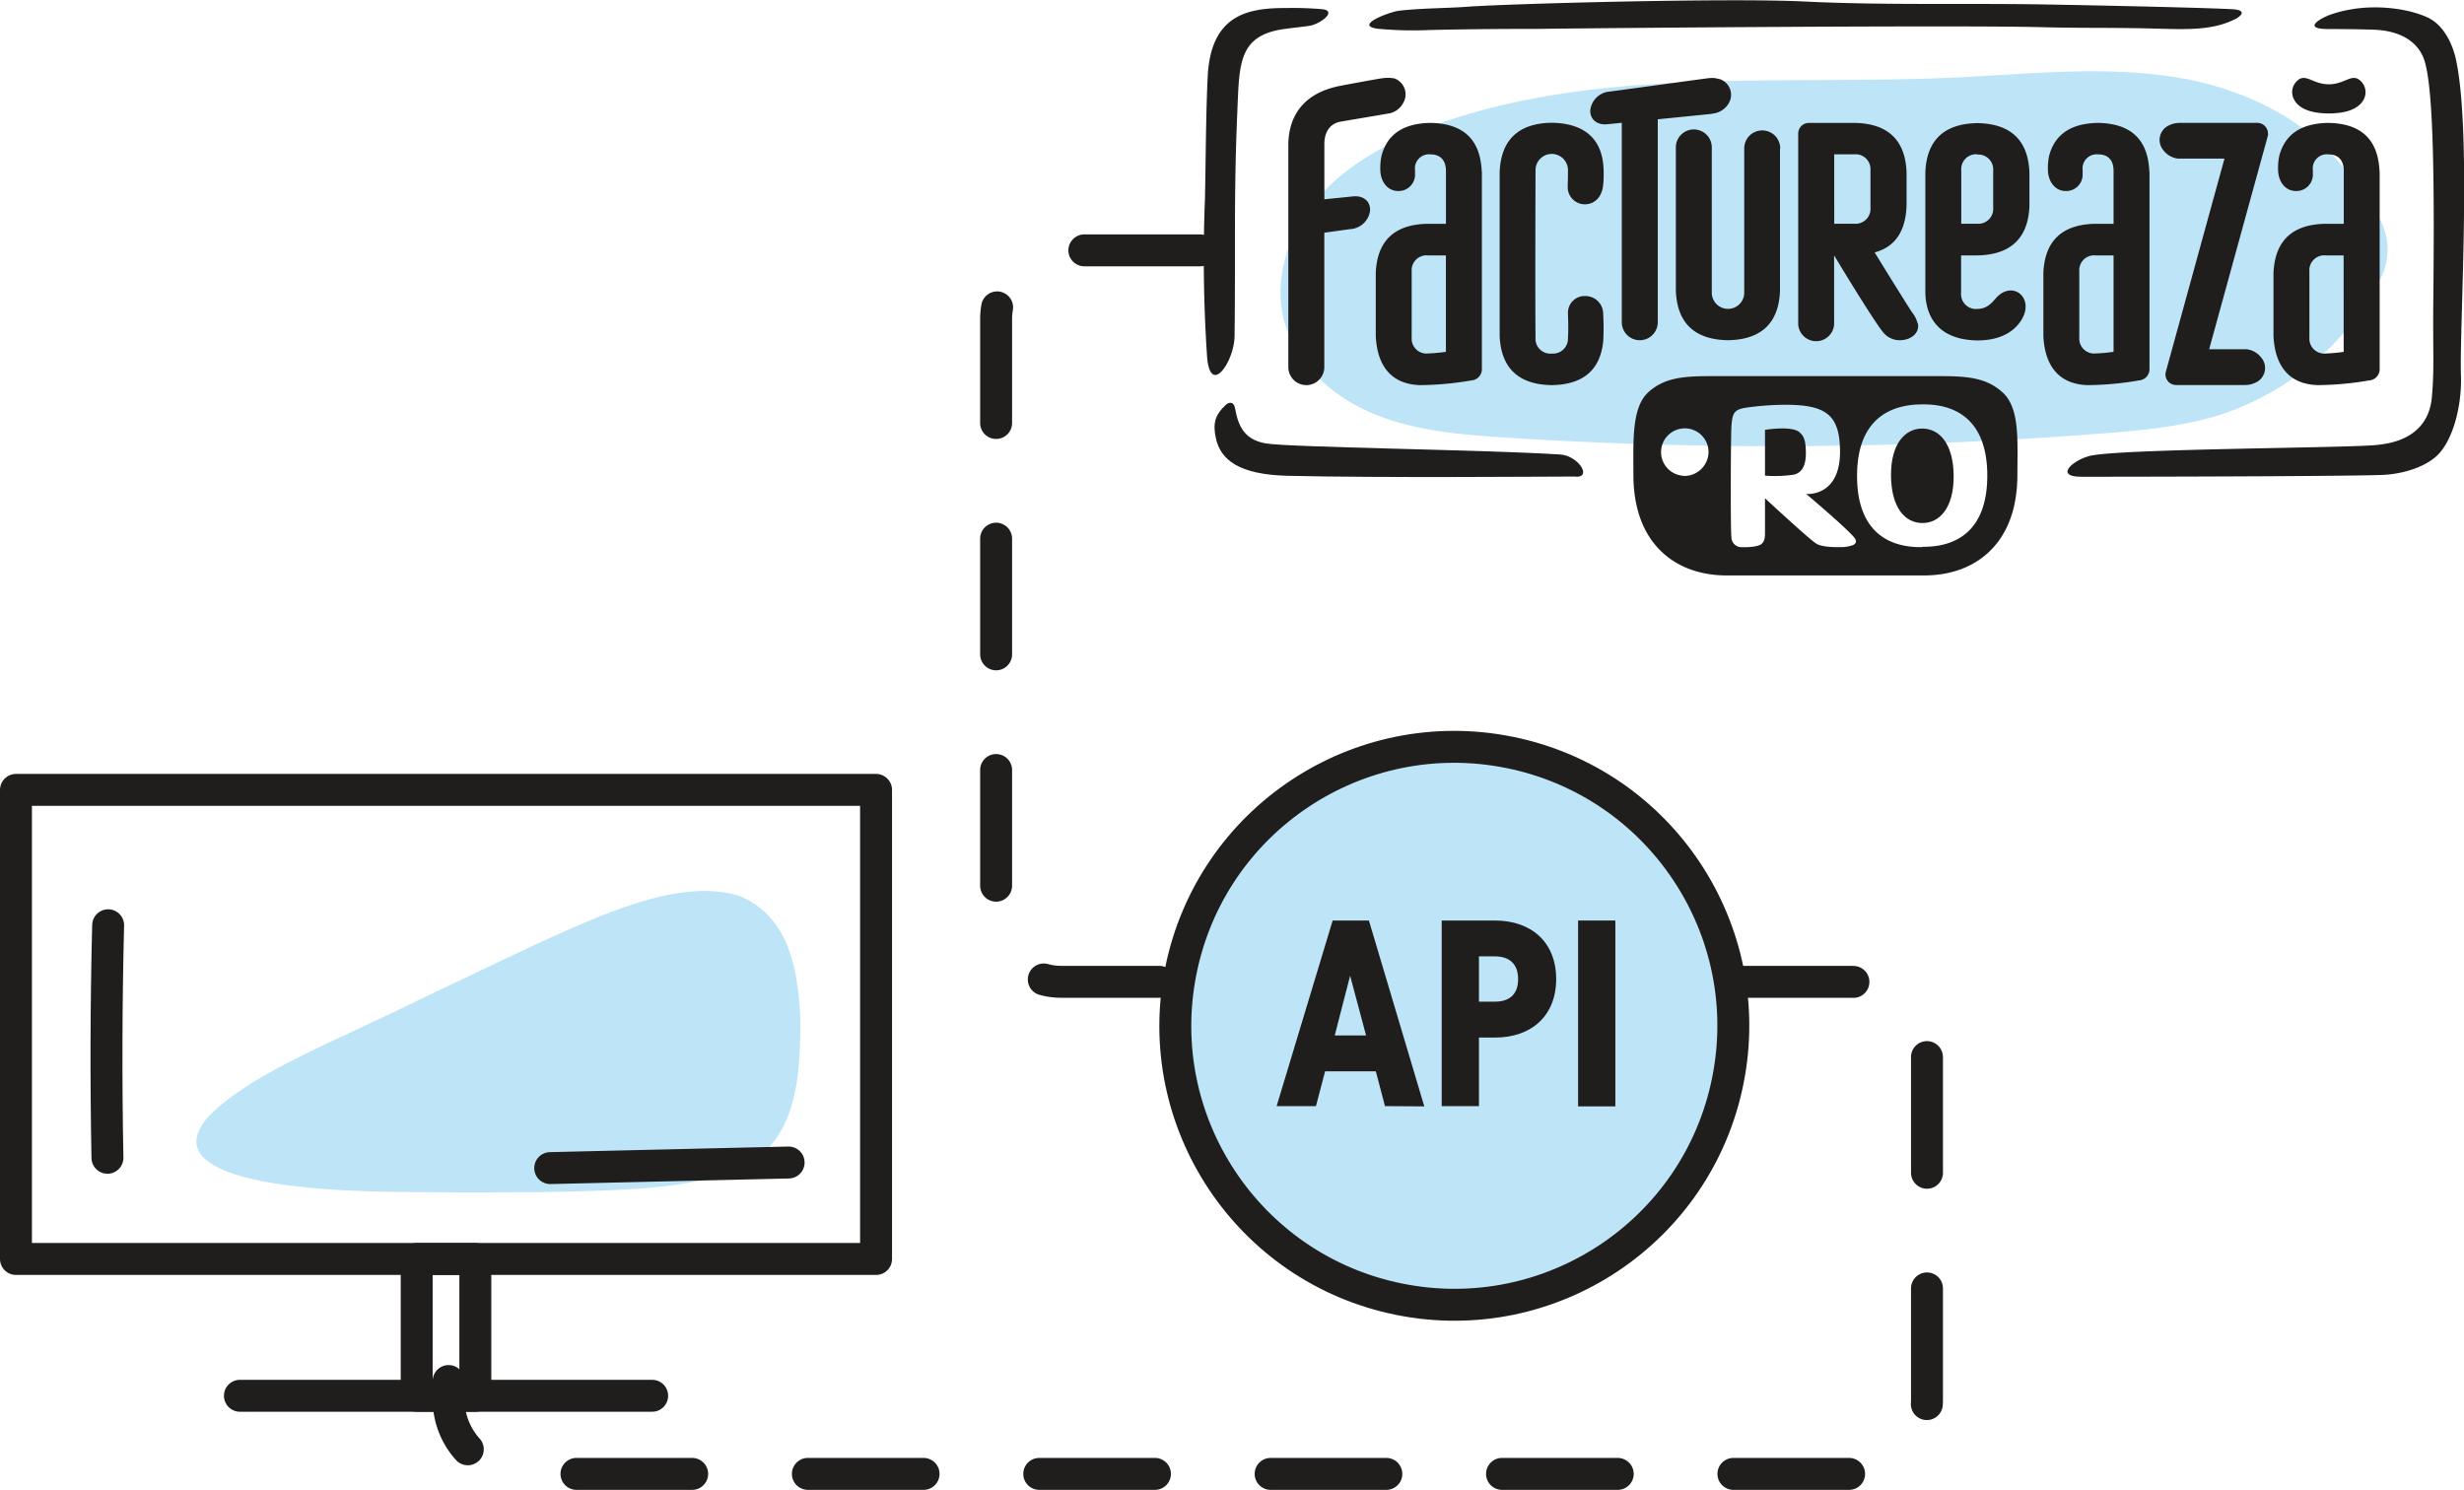<svg xmlns="http://www.w3.org/2000/svg" viewBox="0 0 463.01 280"><defs><style>.cls-1{fill:#bde5f7;}.cls-2,.cls-3{fill:none;stroke:#201d1d;stroke-linecap:round;stroke-linejoin:round;stroke-width:6px;}.cls-3{stroke-dasharray:21.74 21.74;}.cls-4{fill:#201d1d;}</style></defs><title>factureaza-api</title><g id="Layer_2" data-name="Layer 2"><g id="Layer_1-2" data-name="Layer 1"><path class="cls-1" d="M135.22,221.05c-10.12,2.6-19.91,2.7-33.4,3-9.7.06-19.61.1-29.31-.08-16.28-.25-43.9-2.41-33.21-14.28,8.2-8.28,24.62-14.35,39.88-22,7.44-3.53,15.31-7.32,22.63-10.73,9.7-4.3,26-12.36,37.38-8.49,9.74,4.26,10.7,15,11.22,22.75-.14,9.16.5,25.71-15,29.8Z"/><rect class="cls-2" x="3" y="148.45" width="161.62" height="88.16"/><rect class="cls-2" x="78.3" y="236.61" width="11.02" height="25.71"/><line class="cls-2" x1="45.08" y1="262.32" x2="122.55" y2="262.32"/><path class="cls-2" d="M20.32,173.89q-.55,21.84-.13,43.7"/><path class="cls-2" d="M103.39,219.53l44.8-1.05"/><path class="cls-3" d="M225.5,47.05H200.11A12.93,12.93,0,0,0,187.18,60V172.31a12.21,12.21,0,0,0,12.2,12.21H347.59A14.51,14.51,0,0,1,362.1,199l0,64a14,14,0,0,1-14,14H98.3a14,14,0,0,1-14-14v-3.45"/><path class="cls-1" d="M443.92,37.28c-6.17-12.74-20.14-20.15-34.08-22.59s-28.23-.79-42.37-.13c-32.67,1.54-66.42-2.15-97.26,8.73-8.15,2.88-16.15,6.89-22,13.28s-9.12,15.55-6.87,23.89c2.17,8.07,9.14,14.17,16.87,17.35s16.22,3.89,24.56,4.42a792.38,792.38,0,0,0,112.7-.8c7.38-.58,14.83-1.28,21.88-3.53a52.27,52.27,0,0,0,30-25.57,12,12,0,0,0-3.45-15"/><path class="cls-4" d="M420,3.59c-4.85,2.47-10.51,1.84-17.82,1.72-8.31-.14-11,0-19.28-.22-15.74-.36-78.71.14-93.81.34-3.36,0-11.26,0-20.4.21a70.67,70.67,0,0,1-9.72-.23C254.1,4.82,261.34,2.14,263,2c4.37-.48,9.09-.46,12.55-.72,7.34-.57,49.14-1.71,63.43-1,14.93.73,30,.31,44.92.55,4.23.07,27.44.51,35.42.89,3.62.18,1.11,1.69.63,1.93"/><path class="cls-4" d="M226.8,66.71a278.24,278.24,0,0,1-.38-29.24c.16-7,.17-16.09.52-23.11.59-11.62,7.57-12.88,14.76-12.85a64.21,64.21,0,0,1,6.78.22c2.91.34-.47,2.85-2.47,3.13s-1.75.2-4.67.59c-8.57,1.18-8.45,6.44-8.82,15.19-.71,16.57-.33,24.83-.53,42.51-.05,4.82-4.71,11.68-5.19,3.56"/><path class="cls-4" d="M296.17,89.56c-6.23,0-36.47.28-54.17-.14-9.21-.22-12.61-3-13.51-7-.63-2.78-.2-4.45,1.88-6.36.34-.31,1.42-.89,1.71.71.62,3.4,1.8,5.86,5.74,6.56,4.32.76,41.51,1.19,55.38,2.09,3.25.21,6,4.19,3,4.19"/><path class="cls-4" d="M456.49,3.43c-4.12-2-10.35-2.52-15-1.61a22.43,22.43,0,0,0-3.77,1c-1.66.64-5.14,2.57-.4,2.64,1.27,0,5,0,8.39.11,6.95.16,9.15,3.62,9.85,5.76,1.75,5.35,1.91,23,1.68,45.42-.09,9.58.21,12.6-.27,17.92-.74,8.06-8.4,8.69-10,8.92-4.52.63-48.75.7-54.31,2.1-3.12.79-6.72,3.92-1.52,3.91,15,0,53.46-.1,57.17-.38s8-1.62,10.19-4.18c2.79-3.27,4.12-9.49,3.94-14.49-.32-8.82,2.07-45.38-.93-59.32-1-4.54-3.33-6.94-5-7.76"/><path class="cls-4" d="M338.15,81.23c-1.52-1.28-6.49-.44-6.49-.44v8.6a23.94,23.94,0,0,0,5.38-.18c1.9-.42,2.28-2.26,2.3-3.95,0-2.46-.37-3.33-1.19-4"/><path class="cls-4" d="M361.22,80.54c-3.24,0-5.94,2.86-5.88,8.88s2.64,8.86,5.88,8.88,5.94-2.86,5.89-8.88-2.65-8.86-5.89-8.88"/><path class="cls-4" d="M376.32,73.77c-3.1-2.89-7-3.08-12-3.08H321.68c-5,0-8.91.19-12,3.08s-2.75,9.09-2.75,15.37,1.78,11.17,5.28,14.53c3.06,2.93,7.31,4.48,12.3,4.48h37c5,0,9.24-1.55,12.3-4.48,3.5-3.36,5.28-8.25,5.28-14.53s.48-12.37-2.75-15.37M316.4,89.42A4.46,4.46,0,1,1,321.05,85a4.56,4.56,0,0,1-4.65,4.45m31.94,12.94a6.74,6.74,0,0,1-2.56.44c-1.16,0-3.6,0-4.6-.74-1.61-1.11-9.52-8.45-9.52-8.45l0,6.32c0,.95,0,1.69-.66,2.27s-2.93.65-3.65.6a1.88,1.88,0,0,1-2-1.9c-.2-1.7-.11-19.26,0-20.78.18-2.62.55-3.2,2.86-3.55a53.86,53.86,0,0,1,7.3-.53c7.62,0,10.13,1.92,10.25,8.48.16,8.94-6.36,8.28-6.36,8.28s7.88,6.65,9.09,8.27c.61.82,0,1.18-.2,1.29m12.88.44c-6.58.09-12.21-3.18-12.21-13.38S354.64,76,361.22,76c6.58-.09,12.21,3.18,12.21,13.38s-5.63,13.47-12.21,13.38"/><path class="cls-4" d="M403.89,32.3c-.17-3.6-1.31-9.08-9.65-9.2-6.19.09-8.38,3.14-9.19,6.18a11.13,11.13,0,0,0-.2,3.1c.2,2,1.47,3.52,3.33,3.52a3.09,3.09,0,0,0,3.17-3.24c0-.41,0-.24,0-.65a2.66,2.66,0,0,1,2.9-3c2.05,0,2.88,1.27,2.91,3V42.06h-3.4c-8.34.12-9.62,5.6-9.79,9.2,0,.1,0,11.79,0,11.89.16,3.37,1.31,9,8.31,9.23a59.09,59.09,0,0,0,9.63-.88,2.12,2.12,0,0,0,2-2s0-37.16,0-37.21m-6.75,33.83a33.53,33.53,0,0,1-3.39.31,2.8,2.8,0,0,1-3.05-3V51a2.79,2.79,0,0,1,3.05-3h3.39Z"/><path class="cls-4" d="M447.15,32.3c-.18-3.6-1.31-9.08-9.65-9.2-6.2.09-8.38,3.14-9.2,6.18a11.13,11.13,0,0,0-.2,3.1c.2,2,1.47,3.52,3.34,3.52a3.09,3.09,0,0,0,3.17-3.24c0-.41,0-.24,0-.65a2.65,2.65,0,0,1,2.9-3c2.05,0,2.87,1.27,2.91,3V42.06H437c-8.34.12-9.61,5.6-9.79,9.2,0,.1,0,11.79,0,11.89.17,3.37,1.31,9,8.31,9.23a59.17,59.17,0,0,0,9.64-.88,2.11,2.11,0,0,0,2-2V32.3m-6.76,33.83a33.53,33.53,0,0,1-3.39.31,2.8,2.8,0,0,1-3.05-3V51A2.79,2.79,0,0,1,437,48h3.39Z"/><path class="cls-4" d="M334.52,27.89a3.38,3.38,0,1,0-6.76,0V55a3.05,3.05,0,0,1-6.1,0V27.89a3.38,3.38,0,1,0-6.75,0s0,21.34,0,25.57c0,.41,0,1.16,0,1.27.18,3.6,1.45,9.08,9.79,9.21h0c8.34-.13,9.61-5.61,9.78-9.21,0-.11,0-.86,0-1.27,0-4.23,0-25.57,0-25.57"/><path class="cls-4" d="M371.54,48h0c8.34-.13,9.64-5.6,9.81-9.2,0-.1,0-6.36,0-6.46-.17-3.6-1.45-9.07-9.78-9.2h0c-8.34.13-9.61,5.6-9.78,9.2,0,.1,0,22.32,0,22.43,0,3.58,1.45,9.08,9.79,9.21h0c4.48,0,7.15-1.81,8.43-4.13,2.18-3.93-1.82-7.18-4.85-3.93-.74.8-1.64,2.13-3.59,2.14a2.79,2.79,0,0,1-3.06-3V48Zm0-18.95a2.8,2.8,0,0,1,3,3v7a2.8,2.8,0,0,1-3,3h-3V32a2.79,2.79,0,0,1,3-3"/><path class="cls-4" d="M360.36,60.82a5.77,5.77,0,0,0-1.1-2.17c-2-3.08-7-11.22-7-11.22l.24-.06c4.8-1.39,5.62-5.69,5.76-8.6,0-.1,0-6.37,0-6.47-.17-3.6-1.44-9.08-9.78-9.2h-8.58a2,2,0,0,0-2,2V60.56a3.38,3.38,0,1,0,6.75,0V48S351,58.58,353.51,62a7.27,7.27,0,0,0,.53.66A4,4,0,0,0,357,63.94c2,0,3.73-1.26,3.4-3.12M348.48,29a2.8,2.8,0,0,1,3,3v7.05a2.8,2.8,0,0,1-3,3h-3.81V29Z"/><path class="cls-4" d="M323.07,14.88a4.25,4.25,0,0,0-1.22-.23,9.39,9.39,0,0,0-1.19.09c-4.88.65-13.27,1.82-18.14,2.46a4,4,0,0,0-3.68,3.39c-.15,1.86,1.29,2.95,3.18,2.76l2.73-.27V60.56a3.38,3.38,0,0,0,6.76,0V22.42l9.94-1s.65-.1.83-.15a3.92,3.92,0,0,0,2.58-1.89,3.1,3.1,0,0,0-1.79-4.54"/><path class="cls-4" d="M298,55.64A3.14,3.14,0,0,0,294.64,59c0,.41.12,2.77,0,4.45a2.83,2.83,0,0,1-3.05,3,2.79,2.79,0,0,1-3.05-3c-.08-7.87,0-31.47,0-31.47a3.05,3.05,0,0,1,6.1,0c0,1.63-.05,2.64-.05,3.05a3.23,3.23,0,0,0,3.2,3.37c1.87,0,3.15-1.37,3.43-3.37a20.29,20.29,0,0,0,.07-3.84c-.27-3.65-2.15-8-9.7-8.12-8.33.12-9.61,5.6-9.79,9.2V63.18c.18,3.6,1.46,9.08,9.79,9.2,7.55-.11,9.26-4.6,9.66-8.12a42.36,42.36,0,0,0,0-5.24A3.33,3.33,0,0,0,298,55.64"/><path class="cls-4" d="M278.44,32.3c-.17-3.6-1.31-9.08-9.65-9.2-6.19.09-8.38,3.14-9.19,6.18a11.13,11.13,0,0,0-.2,3.1c.2,2,1.47,3.52,3.33,3.52a3.09,3.09,0,0,0,3.17-3.24c0-.41,0-.24,0-.65a2.65,2.65,0,0,1,2.9-3c2,0,2.87,1.27,2.91,3V42.06h-3.41c-8.34.12-9.61,5.6-9.78,9.2,0,.1,0,11.79,0,11.89.16,3.37,1.31,9,8.3,9.23a59.09,59.09,0,0,0,9.64-.88,2.12,2.12,0,0,0,2-2s0-37.16,0-37.21m-6.76,33.83a33.2,33.2,0,0,1-3.38.31,2.79,2.79,0,0,1-3.05-3V51a2.79,2.79,0,0,1,3.05-3h3.38Z"/><path class="cls-4" d="M443,14.79c-1.41-.63-2.71,1.05-5.39,1.05s-4-1.68-5.4-1.05A2.9,2.9,0,0,0,431,18.56c1,2.11,3.78,2.76,6.62,2.76s5.61-.65,6.61-2.76A2.89,2.89,0,0,0,443,14.79"/><path class="cls-4" d="M262,14.73a7.37,7.37,0,0,0-2.41,0c-1.31.18-7.69,1.39-7.69,1.39-8.34,1.6-9.82,7.29-9.81,11.22,0,0,0,41.66,0,41.66a3.38,3.38,0,0,0,6.76,0V43.74c1.87-.27,3.58-.5,4.91-.68a4,4,0,0,0,3.68-3.4c.15-1.85-1.29-2.94-3.18-2.75l-5.4.55V26.87c.06-2,1-3.62,3-4l9.31-1.58a3.84,3.84,0,0,0,2.51-1.95A3.18,3.18,0,0,0,262,14.73"/><path class="cls-4" d="M426.17,25.09a2,2,0,0,0-2-2H410a7.92,7.92,0,0,0-1.19.07,4.24,4.24,0,0,0-1.19.38,3,3,0,0,0-1.12,4.67,4.06,4.06,0,0,0,2.75,1.6c.18,0,.84,0,.84,0H418l-11,40a2,2,0,0,0-.09.55,2,2,0,0,0,2,2h12.54a7.84,7.84,0,0,0,1.18-.06,5,5,0,0,0,1.19-.38,3,3,0,0,0,1.12-4.67,4.06,4.06,0,0,0-2.75-1.61c-.18,0-.84,0-.84,0h-6.23l11-40a1.77,1.77,0,0,0,.08-.52"/><path class="cls-1" d="M325.69,192.77a52.42,52.42,0,1,1-52.42-52.42,52.42,52.42,0,0,1,52.42,52.42"/><circle class="cls-2" cx="273.27" cy="192.77" r="52.42" transform="translate(30.22 422.48) rotate(-78.58)"/><path class="cls-4" d="M260.25,207.88l-1.72-6.54H249l-1.72,6.54h-7.39L250.42,173h6.81l10.41,34.93Zm-9.44-13.28h5.89l-3-11.22Z"/><path class="cls-4" d="M280.91,173c6.86,0,11.51,4.09,11.51,11s-4.65,11-11.51,11h-3v12.89h-7V173Zm-3,6.74v8.51h3c2.88,0,4.36-1.52,4.36-4.23s-1.48-4.28-4.36-4.28Z"/><path class="cls-4" d="M303.54,173v34.93h-7V173Z"/></g></g></svg>